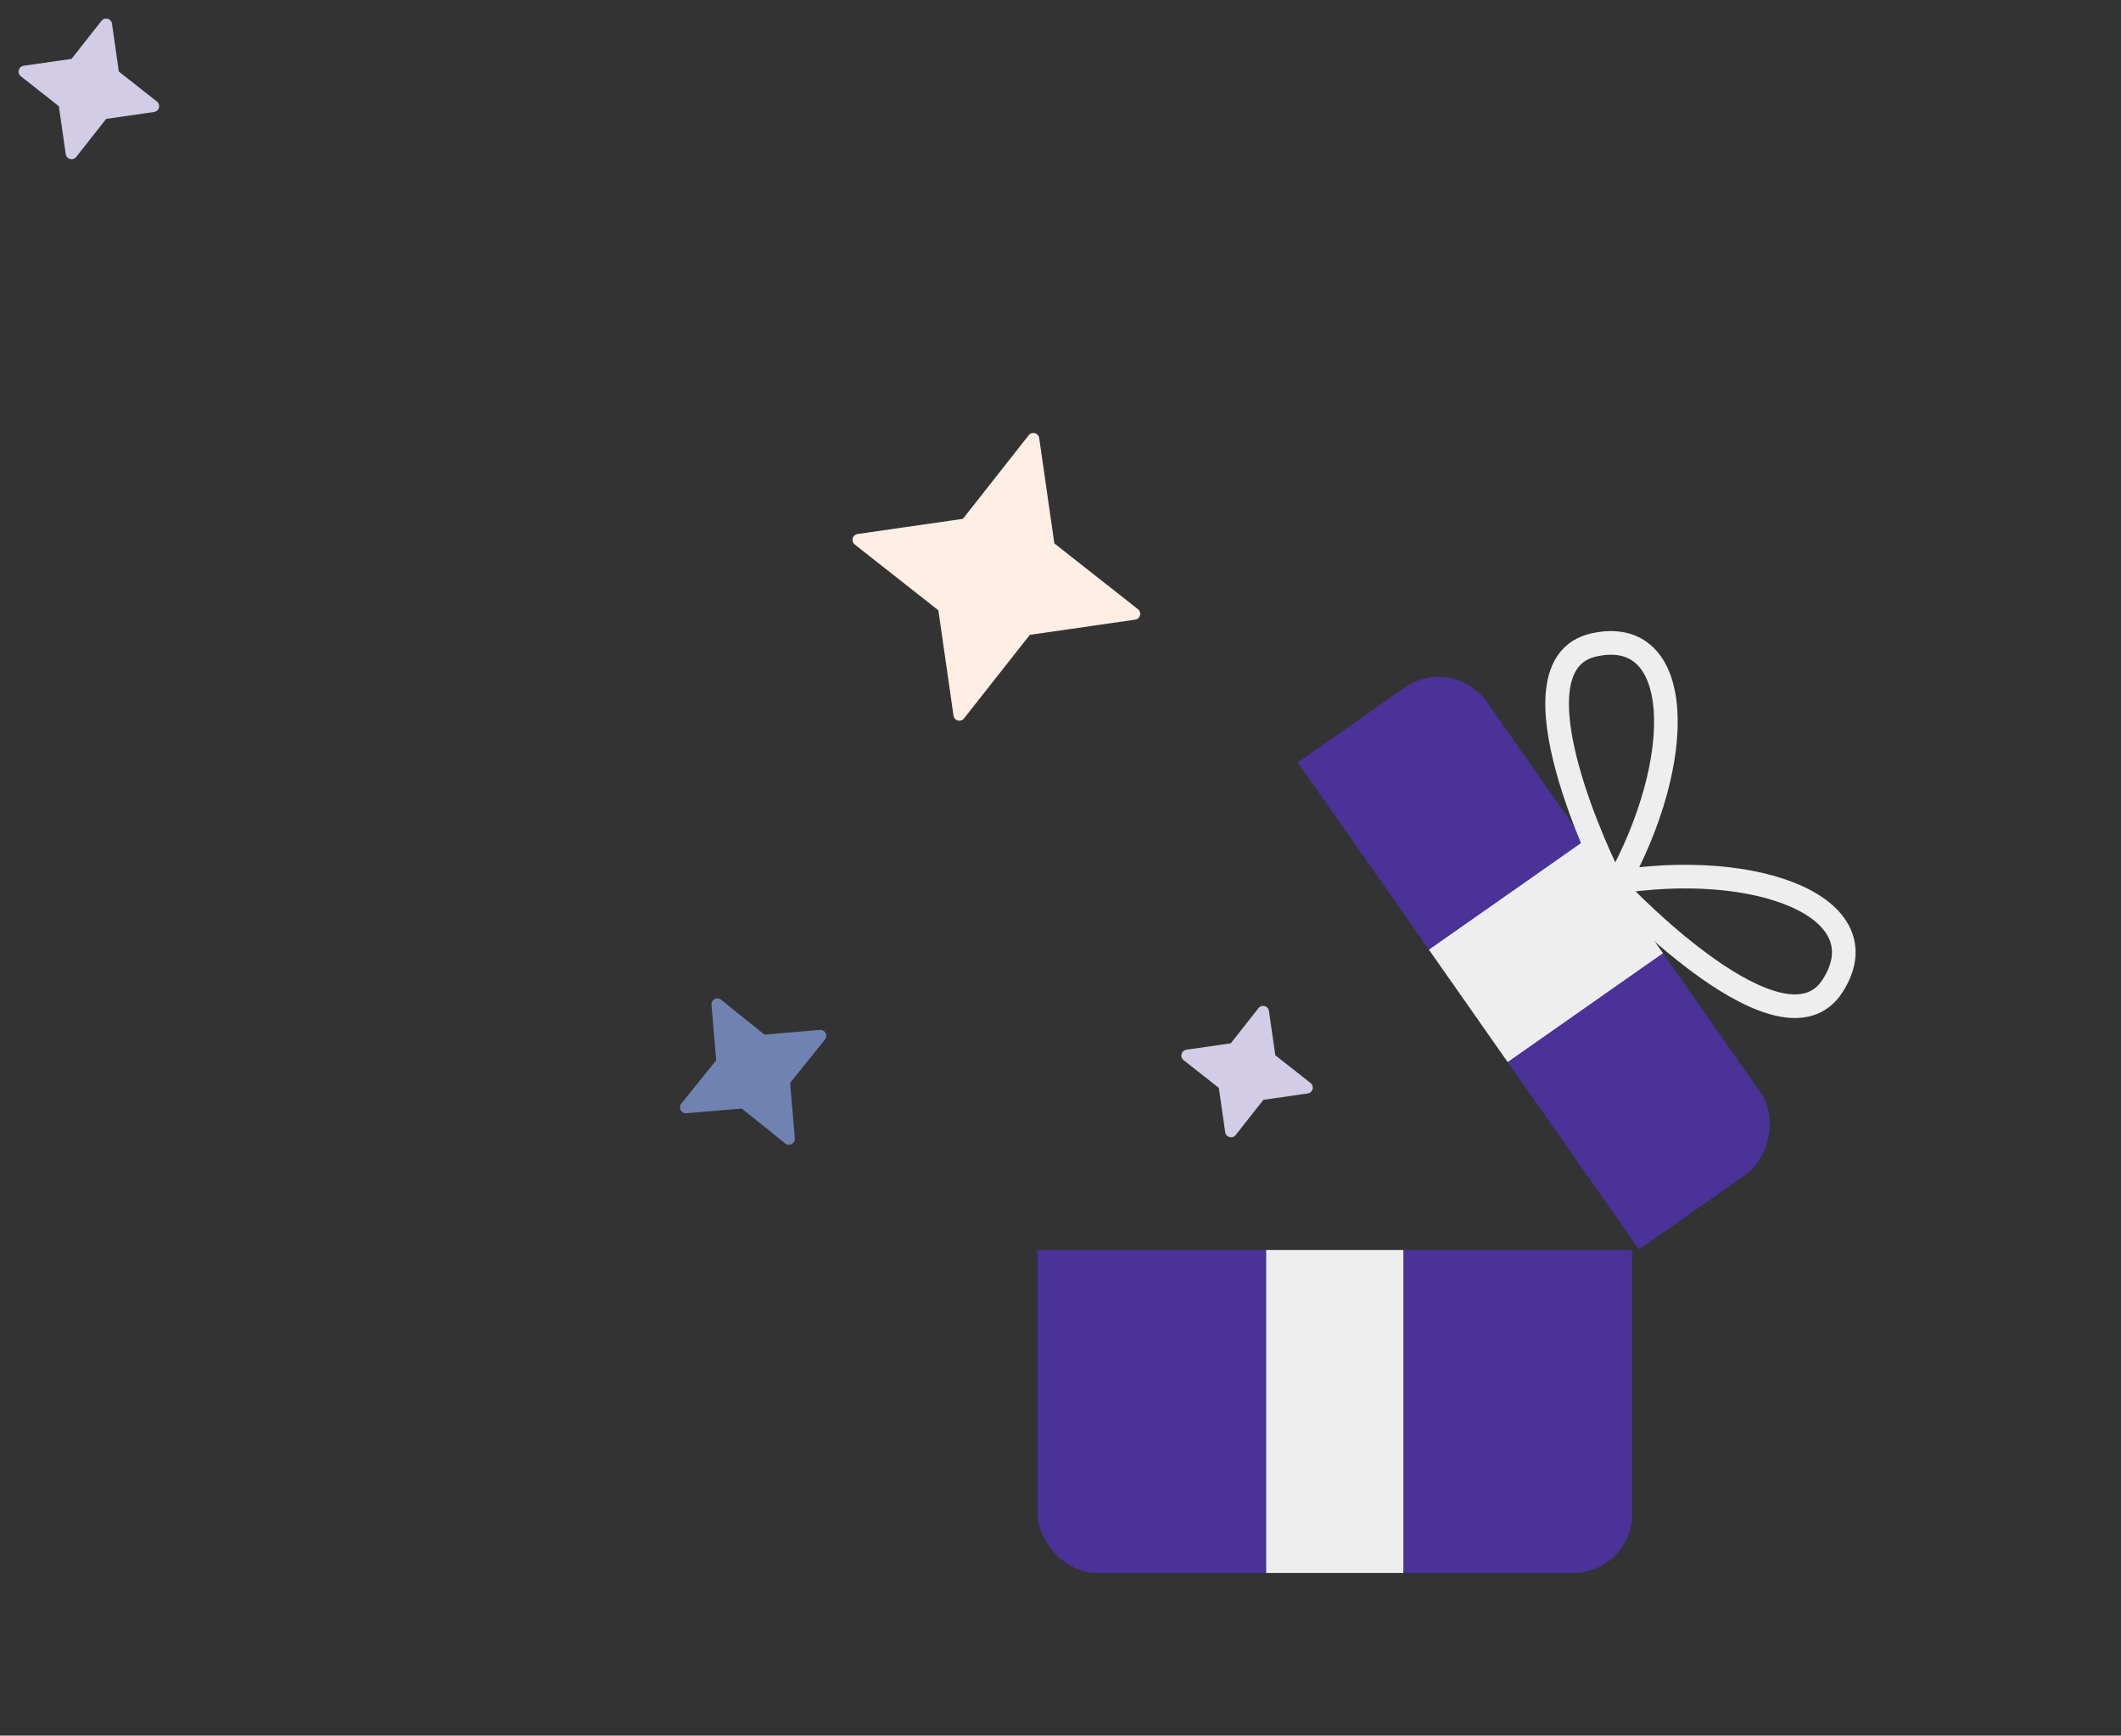 <svg xmlns="http://www.w3.org/2000/svg" xmlns:xlink="http://www.w3.org/1999/xlink" width="179.592" height="146.947" viewBox="0 0 179.592 146.947"><rect x="0" y="0" width="179.592" height="146.947" fill="#333333" stroke="none"/><defs><style>.a{fill:#fff;stroke:#707070;}.b{fill:#7082b2;stroke:#7082b2;}.b,.c,.d{stroke-linecap:round;stroke-linejoin:round;}.c{fill:#d2cce6;stroke:#d2cce6;}.d{fill:#feeee3;stroke:#feeee3;}.e{clip-path:url(#a);}.f{fill:#4a3298;}.g{fill:#efeeef;}.h{fill:none;stroke:#efeeef;stroke-width:2px;}.i{clip-path:url(#b);}</style><clipPath id="a"><rect class="a" width="75.781" height="41.115" transform="translate(0 0)"/></clipPath><clipPath id="b"><rect class="a" width="75.781" height="41.115"/></clipPath></defs><g transform="translate(-159.224 -130.871)"><path class="b" d="M6.449,0,8.384,4.515,12.9,6.449,8.384,8.384,6.449,12.9,4.515,8.384,0,6.449,4.515,4.515Z" transform="translate(225.662 212.873) rotate(62)"/><path class="c" d="M5.24,0,6.812,3.668,10.48,5.24,6.812,6.812,5.24,10.48,3.668,6.812,0,5.24,3.668,3.668Z" transform="matrix(0.966, 0.259, -0.259, 0.966, 261.113, 215.177)"/><path class="d" d="M12.093,0,15.72,8.465l8.465,3.628L15.72,15.72l-3.628,8.465L8.465,15.72,0,12.093,8.465,8.465Z" transform="matrix(0.966, 0.259, -0.259, 0.966, 235.039, 164.896)"/><path class="c" d="M5.643,0,7.336,3.95l3.95,1.693L7.336,7.336l-1.693,3.95L3.95,7.336,0,5.643,3.95,3.95Z" transform="matrix(0.966, 0.259, -0.259, 0.966, 162.758, 131.483)"/><g class="e" transform="matrix(0.574, 0.819, -0.819, 0.574, 295.35, 161.223)"><g transform="translate(12.951 11.788)"><rect class="f" width="50.335" height="42.591" rx="5" transform="translate(0 13.274)"/><rect class="g" width="11.616" height="42.591" transform="translate(19.348 13.274)"/><path class="h" d="M17,13.274S-2.663,10.34.305,3.1s12.43-1,17.81,10.169" transform="translate(5.924)"/><path class="h" d="M1.113,13.274S20.778,10.34,17.81,3.1,5.38,2.109,0,13.274" transform="translate(23.66)"/></g></g><g class="i" transform="translate(231.718 236.703)"><g transform="translate(15.369 -28.521)"><rect class="f" width="50.335" height="42.591" rx="5" transform="translate(0 13.274)"/><rect class="g" width="11.616" height="42.591" transform="translate(19.348 13.274)"/><path class="h" d="M2181.415,286.9s-19.665-2.934-16.7-10.169,12.43-1,17.81,10.169" transform="translate(-2158.489 -273.622)"/><path class="h" d="M2165.526,286.9s19.665-2.934,16.7-10.169-12.43-1-17.81,10.169" transform="translate(-2140.753 -273.622)"/></g></g></g></svg>